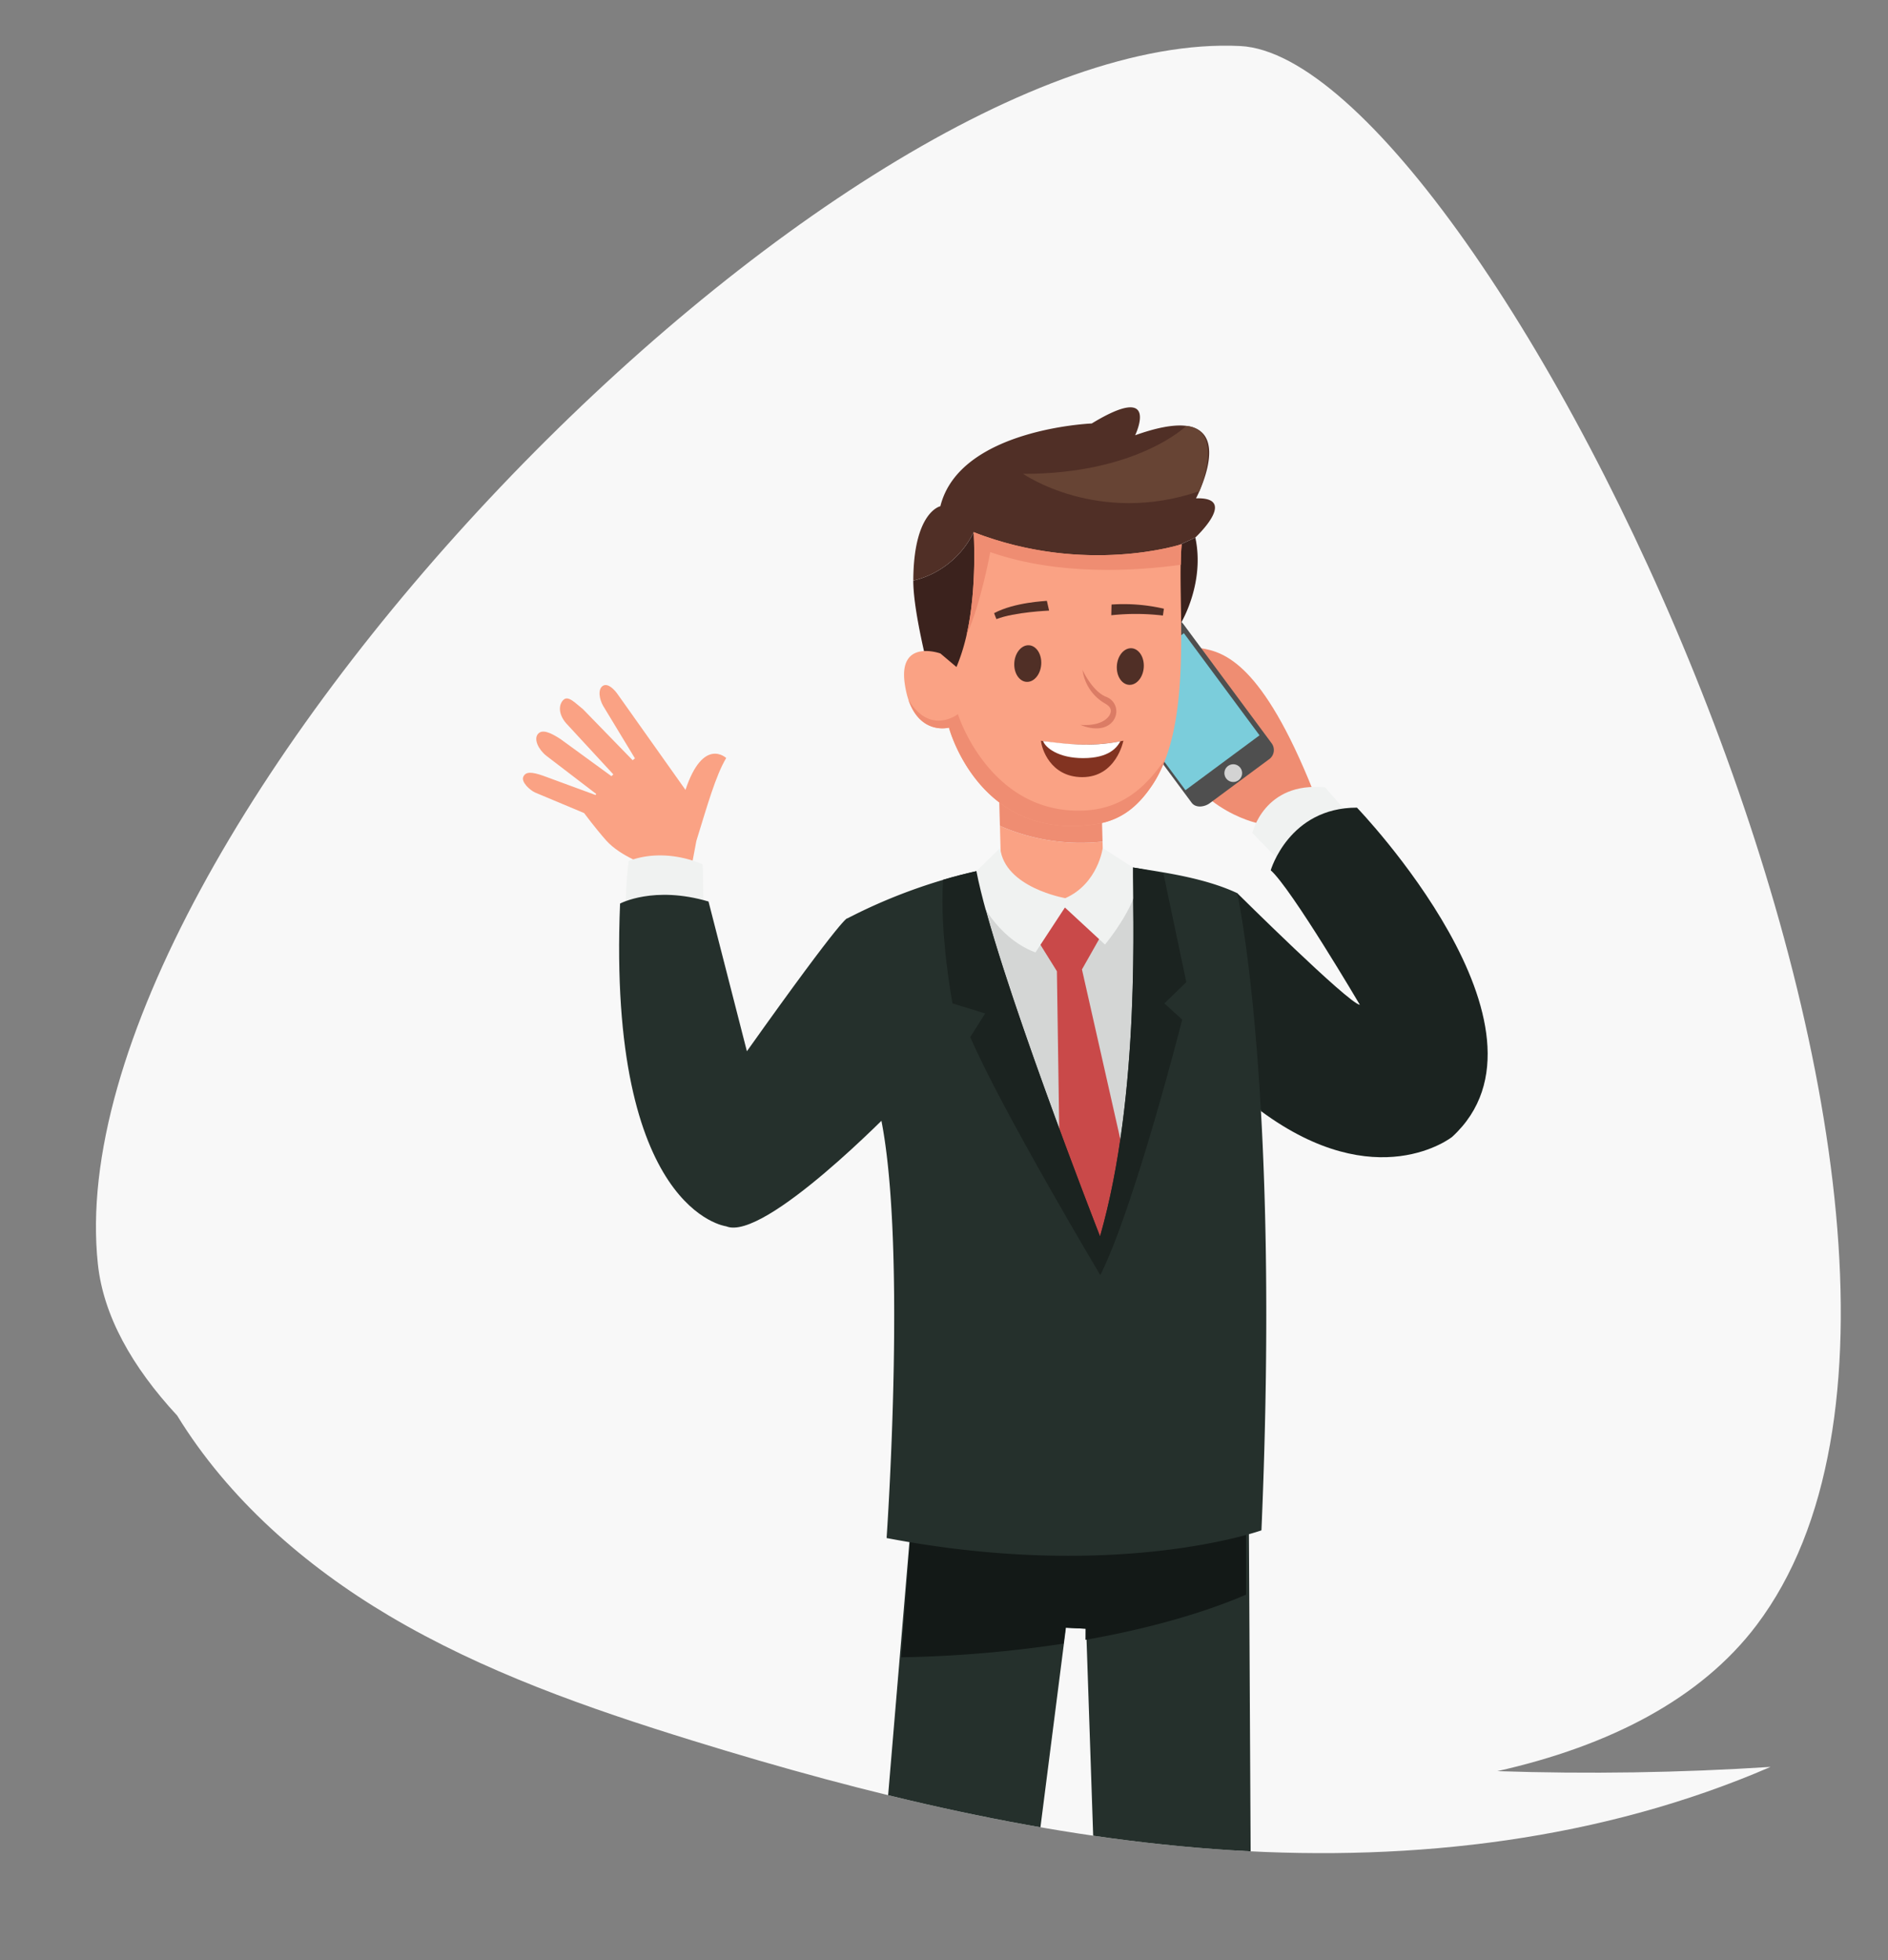<svg id="Component_7_1" data-name="Component 7 – 1" xmlns="http://www.w3.org/2000/svg" xmlns:xlink="http://www.w3.org/1999/xlink" width="392.433" height="407.391" viewBox="0 0 392.433 407.391">
  <rect x="0" y="0" width="392.433" height="407.391" fill="#808080" stroke="none"/>
  <defs>
    <clipPath id="clip-path">
      <path id="Path_10645" data-name="Path 10645" d="M360.9,145.2c1.727,89.734-175.546,242.942-258.607,231.577-50.4-6.9-147.263-259.981-78.408-336.339C36.76,26.159,56.545,18.071,80.217,14.879Q52.01,11.463,23.565,10.813C59.769-1.242,99-2.39,136.749,3.308s74.229,18.038,109.612,32.457c21.1,8.6,42.066,18.055,60.6,31.352C323.518,79,338.134,94.211,347.219,112.4,355.744,123.381,360.695,134.466,360.9,145.2Z" transform="matrix(-0.996, 0.087, -0.087, -0.996, 549.217, 2958.935)" fill="#f8f8f8"/>
    </clipPath>
  </defs>
  <path id="Path_4407" data-name="Path 4407" d="M360.9,145.2c1.727,89.734-175.546,242.942-258.607,231.577-50.4-6.9-147.263-259.981-78.408-336.339C36.76,26.159,56.545,18.071,80.217,14.879Q52.01,11.463,23.565,10.813C59.769-1.242,99-2.39,136.749,3.308s74.229,18.038,109.612,32.457c21.1,8.6,42.066,18.055,60.6,31.352C323.518,79,338.134,94.211,347.219,112.4,355.744,123.381,360.695,134.466,360.9,145.2Z" transform="matrix(-0.996, 0.087, -0.087, -0.996, 392.433, 375.935)" fill="#f8f8f8"/>
  <g id="Mask_Group_7" data-name="Mask Group 7" transform="translate(-156.784 -2583)" clip-path="url(#clip-path)">
    <g id="Group_3635" data-name="Group 3635" transform="translate(-4531.927 2482.097)">
      <path id="Path_10606" data-name="Path 10606" d="M4839.657,312.156s-4.755-4.483-8.464,6.626l-14-19.741c-.723-1.066-2.141-2.582-3.207-1.859s-.683,2.812.1,4.152l6.6,10.9c-.249.207-.229.2-.477.385L4809.9,302.022c-1.59-1.253-3.042-2.9-4.046-1.975s-1.177,2.882.508,4.864l9.837,10.653c-.133.118-.268.235-.4.367l-10.57-7.7c-2.285-1.5-3.918-2.079-4.741-1.02s.078,3.109,1.762,4.467l10.4,7.957c-.056.066-.114.136-.172.207l-10.876-4c-2.354-.815-3.608-.892-4.112.2s1.335,2.778,2.43,3.284l10.2,4.273s2.269,3.065,4.558,5.659c3.048,3.458,8.962,5.34,8.962,5.34s4.5,7.428,7.351,7.879l2.46-13.078C4835.714,322.091,4837.455,315.853,4839.657,312.156Z" transform="translate(0 -53.719)" fill="#faa284"/>
      <g id="Group_3626" data-name="Group 3626" transform="translate(4917.657 229.586)">
        <path id="Path_10607" data-name="Path 10607" d="M5085.811,323.428l-11.912-4.71s-12.729-2.02-19.126-16.135,3.83-20.863,6.7-20.385c4.815.8,12.685,3.187,23.238,29.582Z" transform="translate(-5040.732 -276.161)" fill="#ef8d72"/>
        <path id="Path_10608" data-name="Path 10608" d="M5097.729,355.2l-7.594-7.746s2.455-10.77,15.144-9.475l6.6,7.591Z" transform="translate(-5058.777 -303.009)" fill="#f0f2f1"/>
        <g id="Group_3625" data-name="Group 3625" transform="translate(0 0)">
          <path id="Path_10609" data-name="Path 10609" d="M5064.972,296.374a2.365,2.365,0,0,1-.657,3.387l-12.2,9.036c-1.076.8-2.913,1.09-3.789-.093L5030,283.96c-.878-1.183-.232-3.084.845-3.882l12.2-9.036a2.609,2.609,0,0,1,3.6.588Z" transform="translate(-5029.588 -270.564)" fill="#4f4f4f"/>
          <rect id="Rectangle_1290" data-name="Rectangle 1290" width="19.163" height="26.415" transform="translate(1.735 14.316) rotate(-36.525)" fill="#7bcddb"/>
          <path id="Path_10610" data-name="Path 10610" d="M5082.247,329.533a1.839,1.839,0,1,0-.384,2.573A1.838,1.838,0,0,0,5082.247,329.533Z" transform="translate(-5053.375 -298.632)" fill="#d3d3d3"/>
          <path id="Path_10611" data-name="Path 10611" d="M5043.943,280.752a.4.4,0,0,0-.553-.083l-3.112,2.305a.394.394,0,0,0-.082.552l.148.2a.394.394,0,0,0,.55.082l3.113-2.305a.4.4,0,0,0,.082-.552Z" transform="translate(-5034.664 -275.398)" fill="#d3d3d3"/>
        </g>
        <path id="Path_10612" data-name="Path 10612" d="M5082.335,363.952s23.078,22.891,25.5,23.223c0,0-14.216-24.145-18.532-27.968,0,0,3.772-13.02,17.922-13.02,0,0,44.288,45.994,19.773,68.438,0,0-15.626,12.43-39.726-5.37C5087.269,409.255,5076.179,377.5,5082.335,363.952Z" transform="translate(-5054.119 -307.02)" fill="#1b2320"/>
      </g>
      <g id="Group_3627" data-name="Group 3627" transform="translate(4861.516 598.548)">
        <path id="Path_10613" data-name="Path 10613" d="M4950.939,1001.271h-29.521s-1.735-7.965,4.426-18.324l19.891.306S4951.458,991.43,4950.939,1001.271Z" transform="translate(-4921.193 -982.947)" fill="#3f332b"/>
        <rect id="Rectangle_1291" data-name="Rectangle 1291" width="29.522" height="4.661" transform="translate(0.224 18.324)" fill="#261e18"/>
        <path id="Path_10614" data-name="Path 10614" d="M4928.627,998.62c0,2.019,4.985,3.657,11.136,3.657s11.136-1.638,11.136-3.657-4.986-3.658-11.136-3.658S4928.627,996.6,4928.627,998.62Z" transform="translate(-4924.777 -988.74)" fill="#5e4f45"/>
      </g>
      <g id="Group_3628" data-name="Group 3628" transform="translate(4919.449 594.243)">
        <path id="Path_10615" data-name="Path 10615" d="M5034.255,977.131s-2.288,11.846-.561,20.132h55.591s1.9-12.176-22.271-12.148l-15.506-10.481Z" transform="translate(-5033.049 -974.635)" fill="#3f332b"/>
        <path id="Path_10616" data-name="Path 10616" d="M5034.625,1022.987h18.582l.227-3.332a53.243,53.243,0,0,0,18.15,3.066c5.125,0,18.459.142,18.459.142v-4.537h-55.418Z" transform="translate(-5033.809 -995.697)" fill="#261e18"/>
        <path id="Path_10617" data-name="Path 10617" d="M5101.641,994.784s.817,8.566,20,8.159C5121.641,1002.943,5119,995.146,5101.641,994.784Z" transform="translate(-5066.115 -984.348)" fill="#5e4f45"/>
        <path id="Path_10618" data-name="Path 10618" d="M5051.708,1005.148s-.538-14.073-18.224-14.158c0,0-.939,9.5.441,14.158Z" transform="translate(-5033.108 -982.519)" fill="#352b25"/>
      </g>
      <path id="Path_10619" data-name="Path 10619" d="M5009.085,610.326l1.035,192.99s-15.106,7.533-29.349,1.61l-5.442-160.752-4.206-.212L4950.56,804.9s-10.877,4.991-26.932-.929l16.3-193.644Z" transform="translate(-60.851 -204.768)" fill="#25302c"/>
      <path id="Path_10620" data-name="Path 10620" d="M5059.782,817.73l.4,74.213s-15.105,7.564-29.349,1.64L5027.47,794.3C5035.442,826.012,5052.764,821.213,5059.782,817.73Z" transform="translate(-110.911 -293.457)" fill="#131917"/>
      <path id="Path_10621" data-name="Path 10621" d="M4930.915,816.851c10.668,28.93,24.781,10.366,30.836.019l-11.191,87.585s-10.877,4.931-26.932-.989Z" transform="translate(-60.851 -304.329)" fill="#131917"/>
      <path id="Path_10622" data-name="Path 10622" d="M4952.259,610.326h68.64v26.753c-5.7,2.49-16.83,6.491-33.378,9.4l.012-2.321-4.141-.205-.433,3.312a253.166,253.166,0,0,1-33.748,2.841Z" transform="translate(-73.184 -204.768)" fill="#131917"/>
      <path id="Path_10623" data-name="Path 10623" d="M4975.445,372.247c10.476-2.283,23.325-3.625,36.617-1.534-.084,8.673-.336,46.126-8.869,75.9C5003.193,446.609,4979.241,392.216,4975.445,372.247Z" transform="translate(-85.831 -88.755)" fill="#d4d6d5"/>
      <path id="Path_10624" data-name="Path 10624" d="M5017.823,388.923l-4.759,8.4,11.616,51.4-7.876,10.2-8.159-7.406-.788-53.818-4.136-6.637,5.887-8.557Z" transform="translate(-99.461 -94.945)" fill="#c94949"/>
      <g id="Group_3629" data-name="Group 3629" transform="translate(4896.196 259.116)">
        <path id="Path_10625" data-name="Path 10625" d="M5010.168,356.773l.353,12.814-21.227.583-.458-16.669A41.772,41.772,0,0,0,5010.168,356.773Z" transform="translate(-4988.482 -340.075)" fill="#faa284"/>
        <path id="Path_10626" data-name="Path 10626" d="M4988.506,341l-.353-12.841,21.228-.584.459,16.7A41.781,41.781,0,0,1,4988.506,341Z" transform="translate(-4988.153 -327.579)" fill="#ef8d72"/>
      </g>
      <path id="Path_10627" data-name="Path 10627" d="M4927.627,380.776a112.978,112.978,0,0,1,26.819-9.812c3.8,19.97,25.695,75.9,25.695,75.9,8.532-29.77,6.754-67.992,6.838-76.665,6.7,1.055,14.992,2.208,21.672,5.329,0,0,9,40.413,5.037,132.432,0,0-29.909,10.754-77.913,1.6,0,0,4.516-64.448-1.72-89.648C4934.057,419.91,4929.6,396.615,4927.627,380.776Z" transform="translate(-62.779 -89.008)" fill="#25302c"/>
      <path id="Path_10628" data-name="Path 10628" d="M5004.321,362.387s-.981,7.405-7.775,10.415c0,0-12.646-2.163-13.538-10.432l-6.38,6.226s3.907,11.835,13.708,15.49l6.125-9.34,8.327,7.7s7.7-9.216,7.039-15.238Z" transform="translate(-86.401 -85.235)" fill="#f0f2f1"/>
      <path id="Path_10629" data-name="Path 10629" d="M5011.905,398.452l3.706,3.366s-9.907,38.971-17.027,53.1c0,0-20.552-34.427-27.023-49.471l3.093-4.909-6.784-2.085s-2.719-14.239-1.958-25.7c2.213-.658,4.533-1.269,6.926-1.79,3.8,19.97,25.695,75.9,25.695,75.9,8.533-29.77,6.754-67.992,6.838-76.665,1.969.31,4.126.764,6.354,1.326l4.74,22.5Z" transform="translate(-81.17 -89.008)" fill="#1b2320"/>
      <g id="Group_3634" data-name="Group 3634" transform="translate(4876.626 185.56)">
        <path id="Path_10630" data-name="Path 10630" d="M4966.621,235.663s20.45,9.734,25.375,9.2,20.7-8.089,20.7-8.089c2.027,9.472-2.947,17.685-2.947,17.685l-44.442,10.264-7.494,1.971c-2.032-8.019-3.754-16.242-3.74-20.963A18.786,18.786,0,0,0,4966.621,235.663Z" transform="translate(-4952.154 -209.714)" fill="#3b221d"/>
        <path id="Path_10631" data-name="Path 10631" d="M4959.7,206.113c4-16.1,31.468-17.2,31.468-17.2,14.439-8.78,9.019,2.452,9.019,2.452,24.158-8.644,12.65,13.111,12.65,13.111,8.944-.314-.141,8.142-.141,8.142s-15.774,7.554-20.7,8.089-25.375-9.2-25.375-9.2a18.786,18.786,0,0,1-12.547,10.067C4954.121,207.247,4959.7,206.113,4959.7,206.113Z" transform="translate(-4952.154 -185.56)" fill="#502f26"/>
        <path id="Path_10632" data-name="Path 10632" d="M4957.925,260.867l3.336,2.813a39.39,39.39,0,0,0,1.736-5.159c2.7-10.146,1.837-22.859,1.837-22.859,23.309,9.043,43.236,2.5,43.236,2.5-1.114,11.56,2.714,37.039-6.146,50.113-2.64,3.9-5.976,7.165-11.574,8.041-24.386,3.819-30.654-20.039-30.654-20.039s-7.642,2.036-9.2-9.229C4949.205,257.72,4957.925,260.867,4957.925,260.867Z" transform="translate(-4950.367 -209.714)" fill="#faa284"/>
        <path id="Path_10633" data-name="Path 10633" d="M4980.375,239.8s-1.956,10.765-4.927,17.265c2.254-9.683,1.478-21.406,1.478-21.406,23.308,9.043,43.236,2.5,43.236,2.5-.121,1.261-.168,2.7-.174,4.27C5010.923,243.694,4994.688,244.808,4980.375,239.8Z" transform="translate(-4962.458 -209.714)" fill="#ef8d72"/>
        <path id="Path_10634" data-name="Path 10634" d="M5035.745,286.253c.02,2.1,1.292,3.7,2.844,3.574s2.792-1.926,2.771-4.024-1.294-3.7-2.844-3.574S5035.722,284.154,5035.745,286.253Z" transform="translate(-4991.525 -232.158)" fill="#502f26"/>
        <path id="Path_10635" data-name="Path 10635" d="M4994.589,285.057c.02,2.1,1.294,3.7,2.846,3.575s2.792-1.927,2.771-4.024-1.295-3.7-2.845-3.575S4994.567,282.958,4994.589,285.057Z" transform="translate(-4971.684 -231.581)" fill="#502f26"/>
        <g id="Group_3630" data-name="Group 3630" transform="translate(36.661 54.583)">
          <path id="Path_10636" data-name="Path 10636" d="M5021.151,302.367c4.716,1.906,7.258-.313,7.446-2.544a3.2,3.2,0,0,0-2.095-3.289c-2.873-1.122-4.9-5.54-4.919-5.586h0a9.478,9.478,0,0,0,4.657,6.954c.787.458,1.277.942,1.219,1.66-.105,1.25-1.914,3.118-6.309,2.8Z" transform="translate(-5021.151 -290.949)" fill="#db7c65"/>
        </g>
        <g id="Group_3631" data-name="Group 3631" transform="translate(43.072 40.878)">
          <path id="Path_10637" data-name="Path 10637" d="M5044.259,266.88l.207-1.42a37.113,37.113,0,0,0-10.885-.867l-.051,2.226A47.73,47.73,0,0,1,5044.259,266.88Z" transform="translate(-5033.529 -264.487)" fill="#502f26"/>
        </g>
        <g id="Group_3632" data-name="Group 3632" transform="translate(18.713 40.214)">
          <path id="Path_10638" data-name="Path 10638" d="M4986.975,267.005c3.816-1.48,10.891-1.755,10.957-1.77l-.465-2.03c-.278.057-6.694.28-10.97,2.565Z" transform="translate(-4986.497 -263.205)" fill="#502f26"/>
        </g>
        <path id="Path_10639" data-name="Path 10639" d="M5032.073,193.007S5021.9,203,4998.16,202.974c0,0,15.51,10.816,36.635,3.607C5034.795,206.581,5040.183,193.761,5032.073,193.007Z" transform="translate(-4973.407 -189.15)" fill="#674434"/>
        <path id="Path_10640" data-name="Path 10640" d="M4962.381,305.86c2.072,6.042,9.8,20.933,26.461,20.026,9.017-.49,13.593-6.439,16.6-10.593a24.5,24.5,0,0,1-2.687,5.376c-2.64,3.9-5.976,7.165-11.574,8.041-24.385,3.819-30.653-20.039-30.653-20.039s-5.851,1.634-8.439-5.82C4956.638,310.413,4962.381,305.86,4962.381,305.86Z" transform="translate(-4951.197 -242.103)" fill="#ef8d72"/>
        <g id="Group_3633" data-name="Group 3633" transform="translate(28.464 69.281)">
          <path id="Path_10641" data-name="Path 10641" d="M5005.324,319.326s8.875,1.813,17.126,0c0,0-1.462,7.591-8.563,7.575C5007.192,326.886,5005.4,320.793,5005.324,319.326Z" transform="translate(-5005.324 -319.326)" fill="#823321"/>
          <path id="Path_10642" data-name="Path 10642" d="M5014.48,323.027c5.458,0,7.061-2.264,7.748-3.5-6.4,1.264-11.568.509-16.065-.047C5006.649,320.852,5009.334,323.027,5014.48,323.027Z" transform="translate(-5005.729 -319.402)" fill="#fff"/>
        </g>
      </g>
      <path id="Path_10643" data-name="Path 10643" d="M4854.627,367.22c.263,4.584-.074,6.668.571,11.487-7.3-.087-7.852-.076-16.539-.565a80.679,80.679,0,0,1,.61-11.637C4847.142,363.553,4854.627,367.22,4854.627,367.22Z" transform="translate(-19.88 -86.674)" fill="#f0f2f1"/>
      <path id="Path_10644" data-name="Path 10644" d="M4893.263,425.407s-27.05,27.93-34.992,24.658c0,0-24.7-3.051-22.062-67.074,0,0,7-3.789,18.385-.428l7.978,31.121c20.847-29.325,20.89-27.617,20.89-27.617S4900.9,402.059,4893.263,425.407Z" transform="translate(-18.613 -94.299)" fill="#25302c"/>
    </g>
  </g>
</svg>
